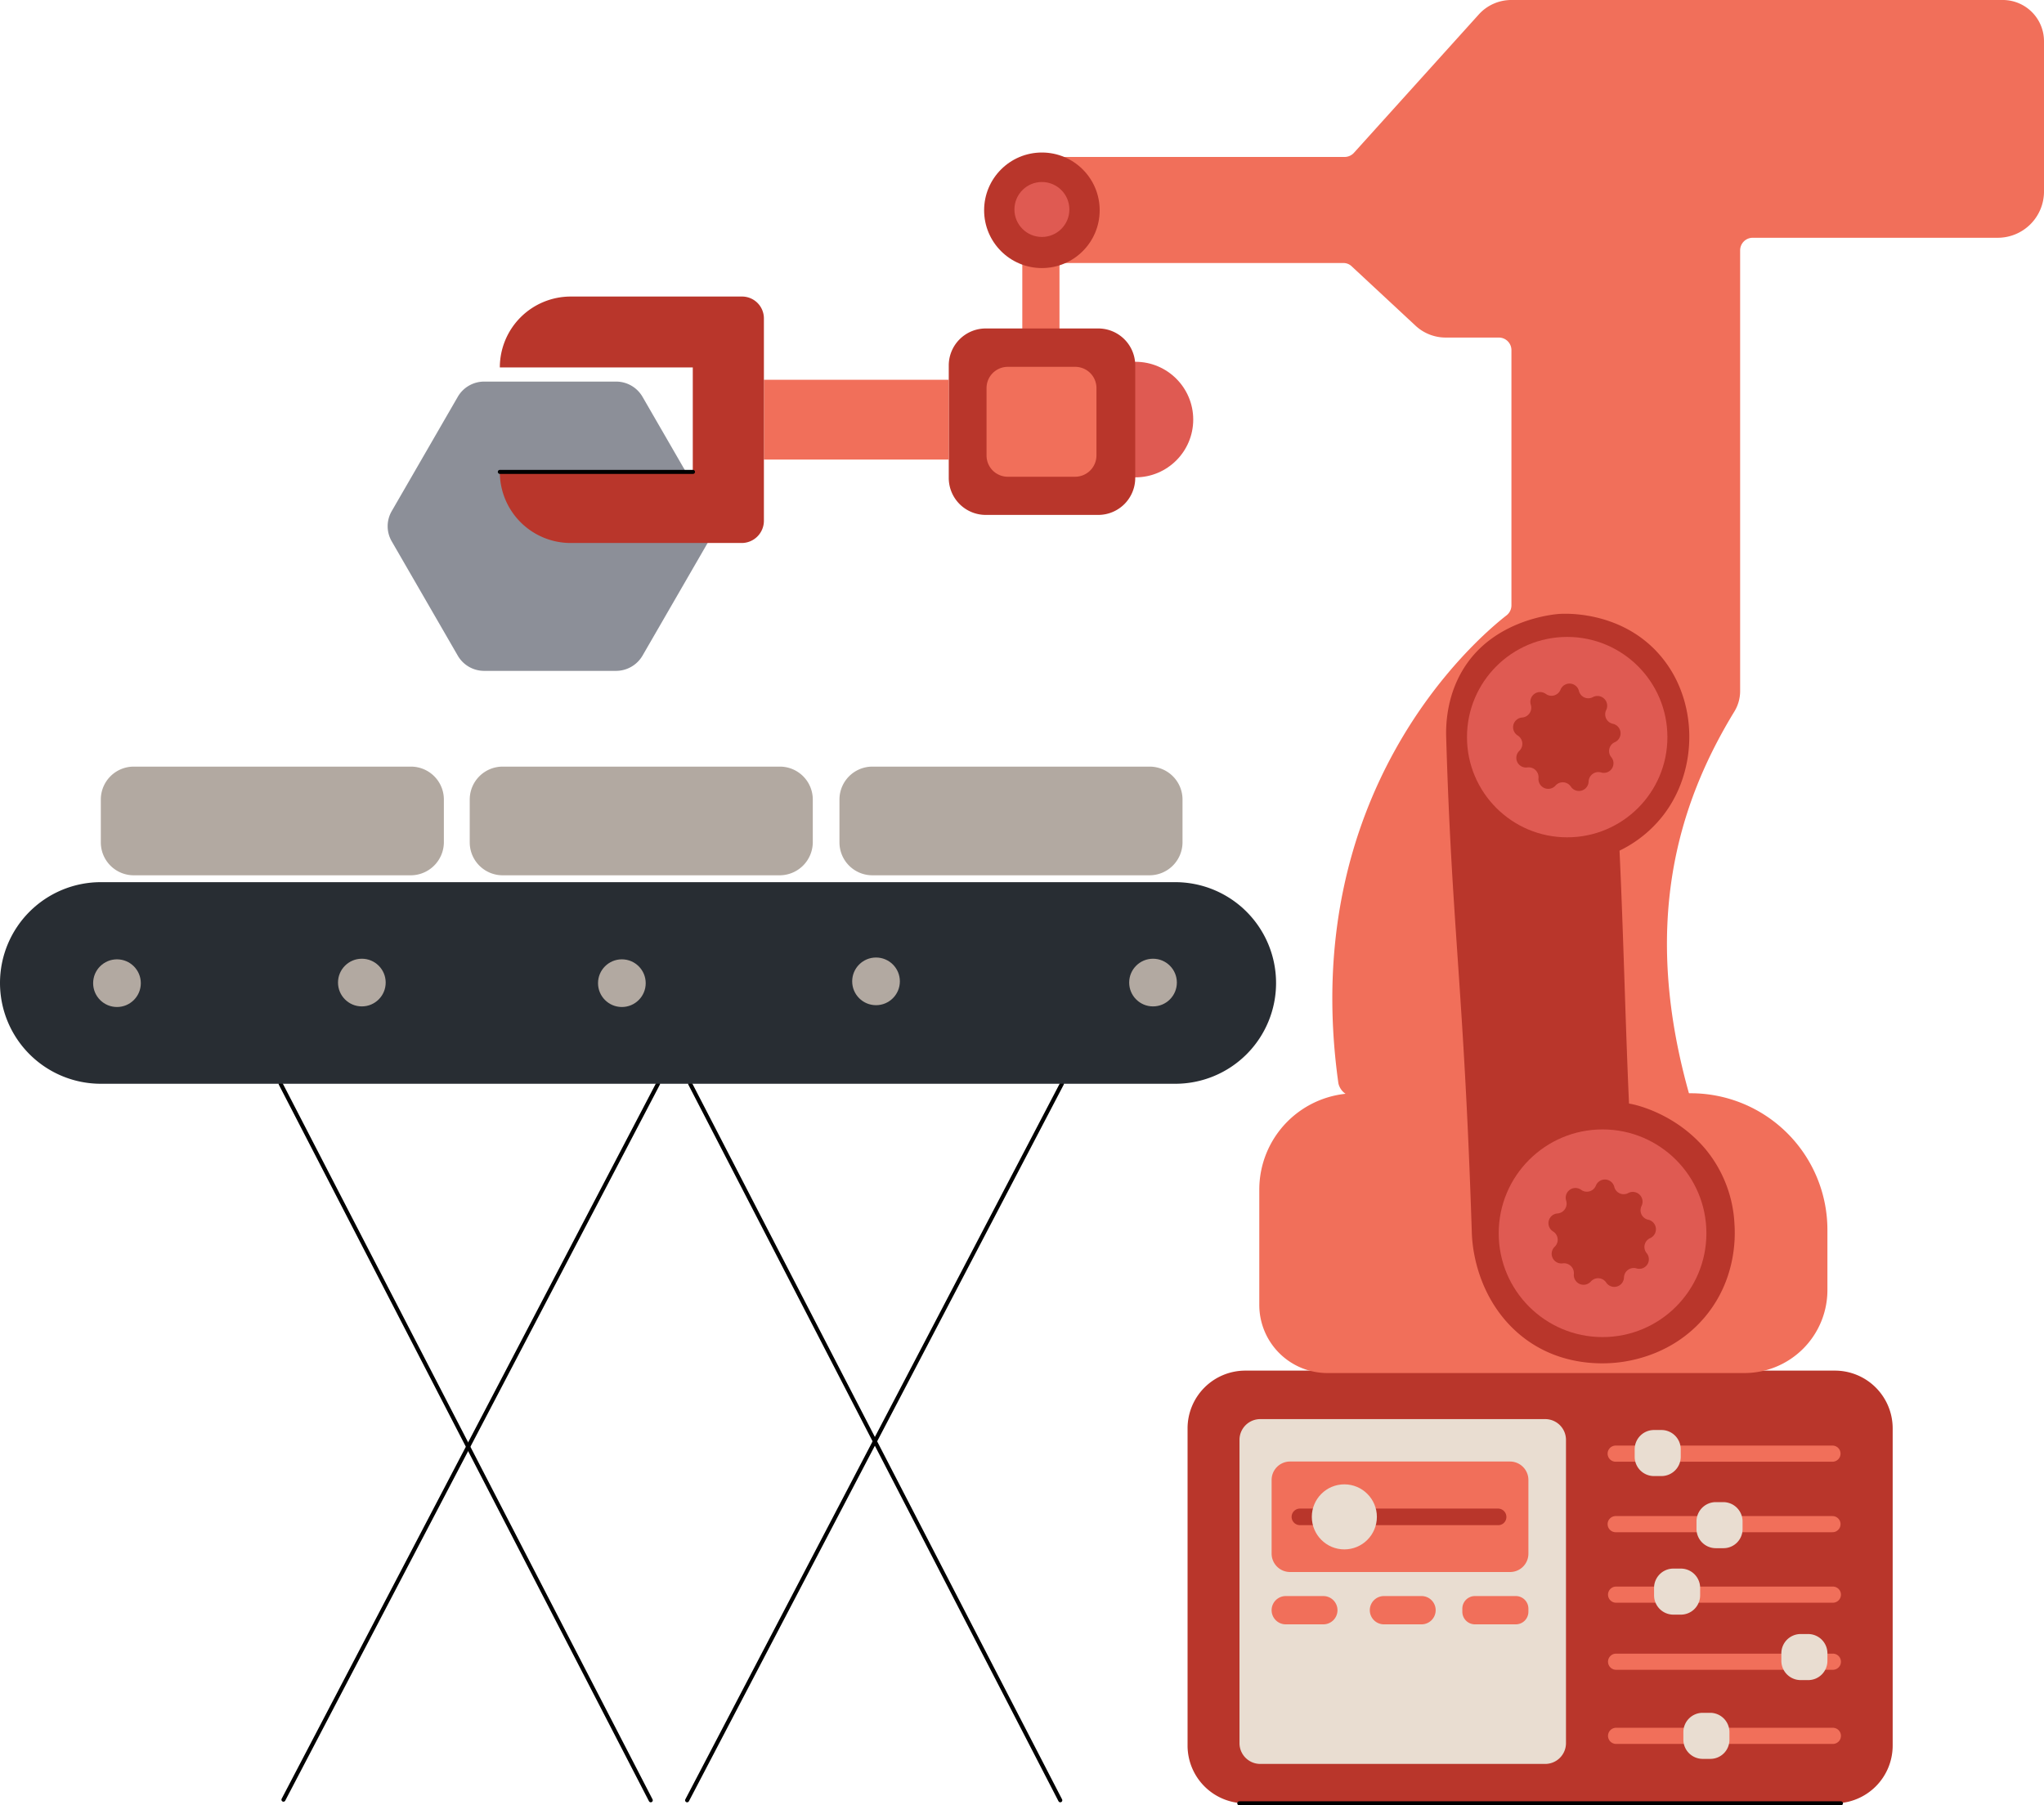 <?xml version="1.0" encoding="UTF-8"?> <svg xmlns="http://www.w3.org/2000/svg" viewBox="0 0 1011.7 893.7"> <defs> <style>.a{fill:#f16f5a;}.b{fill:#b9362b;}.c{fill:#e9ddd1;}.d{fill:#df5a52;}.e{fill:#8c8f98;}.f,.g{fill:none;stroke-linecap:round;stroke-linejoin:round;}.f{stroke:#f16f5a;stroke-width:8px;}.g{stroke:#000;stroke-width:2px;}.h{fill:#b2a9a1;}.i{fill:#282d33;}</style> </defs> <title>производство</title> <path class="a" d="M762.9,612H712.3a18,18,0,0,1-18-18V465.2a18,18,0,0,1,18-18h50.6a18,18,0,0,1,18,18V594.1A18,18,0,0,1,762.9,612Z"></path> <path class="b" d="M908.2,892.7H616.4a28.59,28.59,0,0,1-28.6-28.6v-157a28.59,28.59,0,0,1,28.6-28.6H908.2a28.59,28.59,0,0,1,28.6,28.6v157A28.59,28.59,0,0,1,908.2,892.7Z"></path> <path class="c" d="M764.8,873.2h-141a10.29,10.29,0,0,1-10.3-10.3V712.8a10.29,10.29,0,0,1,10.3-10.3h141a10.29,10.29,0,0,1,10.3,10.3V862.9A10.29,10.29,0,0,1,764.8,873.2Z"></path> <path class="a" d="M747.4,778.2H638.5a9.13,9.13,0,0,1-9.1-9.1V732.6a9.13,9.13,0,0,1,9.1-9.1H747.4a9.13,9.13,0,0,1,9.1,9.1v36.5A9.07,9.07,0,0,1,747.4,778.2Z"></path> <path class="a" d="M655,804.1H636.4a7,7,0,0,1-7-7h0a7,7,0,0,1,7-7H655a7,7,0,0,1,7,7h0A7,7,0,0,1,655,804.1Z"></path> <path class="a" d="M703.6,804.1H685a7,7,0,0,1-7-7h0a7,7,0,0,1,7-7h18.6a7,7,0,0,1,7,7h0A7,7,0,0,1,703.6,804.1Z"></path> <path class="a" d="M750.3,804.1H730a6.23,6.23,0,0,1-6.2-6.2v-1.6a6.23,6.23,0,0,1,6.2-6.2h20.3a6.23,6.23,0,0,1,6.2,6.2v1.6A6.23,6.23,0,0,1,750.3,804.1Z"></path> <path class="b" d="M741.5,755H643.4a4.12,4.12,0,0,1-4.1-4.1h0a4.12,4.12,0,0,1,4.1-4.1h98.1a4.12,4.12,0,0,1,4.1,4.1h0A4,4,0,0,1,741.5,755Z"></path> <circle class="c" cx="665.4" cy="750.9" r="16.1"></circle> <rect class="a" x="506" y="111.5" width="18.4" height="67.6"></rect> <circle class="d" cx="562" cy="207.7" r="28.6"></circle> <path class="b" d="M543.6,254.9H487.9a18.31,18.31,0,0,1-18.3-18.3V180.9a18.31,18.31,0,0,1,18.3-18.3h55.7a18.31,18.31,0,0,1,18.3,18.3v55.7A18.31,18.31,0,0,1,543.6,254.9Z"></path> <path class="a" d="M1011.7,20.4V94.8a22.9,22.9,0,0,1-22.9,22.9H867.5a6.23,6.23,0,0,0-6.2,6.2V342.1a19.45,19.45,0,0,1-2.9,10.2c-27.8,45.6-46.6,105.4-21.7,191.5,1.3,4.3-7.8,1.4-12.3,1.4l-155.7-2.9c-3.1,0-5.9-3.4-6.3-6.4-20-143.5,67.6-219.1,83.3-231.3a6.31,6.31,0,0,0,2.4-4.9V173.3a6.23,6.23,0,0,0-6.2-6.2H715.5a21.9,21.9,0,0,1-14.9-5.9l-31.5-29.3a5.89,5.89,0,0,0-4.2-1.7h-156a6.23,6.23,0,0,1-6.2-6.2V83.9a6.23,6.23,0,0,1,6.2-6.2H665.5a6.29,6.29,0,0,0,4.6-2L731.9,7.2A21.67,21.67,0,0,1,748.1,0H991.7A20.41,20.41,0,0,1,1011.7,20.4Z"></path> <rect class="a" x="378.1" y="188" width="91.5" height="39.5"></rect> <path class="e" d="M305,332.1H239.6a15.08,15.08,0,0,1-13-7.5L193.9,268a14.9,14.9,0,0,1,0-15l32.7-56.6a15.08,15.08,0,0,1,13-7.5H305a15.08,15.08,0,0,1,13,7.5L350.7,253a14.9,14.9,0,0,1,0,15L318,324.6A15.2,15.2,0,0,1,305,332.1Z"></path> <path class="b" d="M378.1,157.7V257.8a11,11,0,0,1-11,11H282.5a35.08,35.08,0,0,1-35.1-35.1h95.5V181.9H247.4a35.08,35.08,0,0,1,35.1-35.1h84.6A10.82,10.82,0,0,1,378.1,157.7Z"></path> <path class="a" d="M863.4,679.7H657A33.72,33.72,0,0,1,623.3,646V588.9A47.69,47.69,0,0,1,671,541.2H836.9a67.64,67.64,0,0,1,67.6,67.6v29.9A41.08,41.08,0,0,1,863.4,679.7Z"></path> <path class="b" d="M801.6,421.1A61,61,0,0,0,823,403.9c14.1-18,16.6-42.9,8.7-62.8a58,58,0,0,0-12.9-19.8c-18.6-18.6-43.5-17.6-46.8-17.4-1.9.1-30.1,2.2-45.8,24.4-10,14.1-10.6,29.7-10.4,36.5,2.8,95,8.8,124.9,12.7,245.6.5,14.4,6.2,35.3,23.3,49.9,19,16.2,41.3,15.1,49.6,14.1,7.4-.9,27.4-4.5,42.5-22.5s15.1-38.6,14.6-45.8a62.76,62.76,0,0,0-14.4-37.3c-14.1-16.7-32.7-21.7-37.8-22.5C804.4,503.8,803.6,463.7,801.6,421.1Z"></path> <circle class="d" cx="793.2" cy="610.5" r="51.4"></circle> <circle class="d" cx="775.7" cy="364.9" r="49.6"></circle> <circle class="b" cx="515.7" cy="104.1" r="28.6"></circle> <path class="b" d="M792.5,382.4h0a4.84,4.84,0,0,0-6.2,4.5h0a4.8,4.8,0,0,1-8.8,2.5h0a4.8,4.8,0,0,0-7.6-.5h0a4.83,4.83,0,0,1-8.4-3.7h0a4.9,4.9,0,0,0-5.5-5.3h0a4.79,4.79,0,0,1-4-8.2h0a4.82,4.82,0,0,0-.8-7.6h0a4.82,4.82,0,0,1,2.2-8.9h0a4.89,4.89,0,0,0,4.3-6.3h0a4.82,4.82,0,0,1,7.4-5.4h0a4.8,4.8,0,0,0,7.3-2.1h0a4.8,4.8,0,0,1,9.1.6h0a4.77,4.77,0,0,0,6.9,3.1h0a4.83,4.83,0,0,1,6.6,6.4h0a4.79,4.79,0,0,0,3.3,6.8h0a4.82,4.82,0,0,1,1,9.1h0a4.78,4.78,0,0,0-1.8,7.4h0A4.75,4.75,0,0,1,792.5,382.4Z"></path> <path class="b" d="M810,627.9h0a4.84,4.84,0,0,0-6.2,4.5h0a4.8,4.8,0,0,1-8.8,2.5h0a4.8,4.8,0,0,0-7.6-.5h0a4.83,4.83,0,0,1-8.4-3.7h0a4.9,4.9,0,0,0-5.5-5.3h0a4.79,4.79,0,0,1-4-8.2h0a4.82,4.82,0,0,0-.8-7.6h0a4.82,4.82,0,0,1,2.2-8.9h0a4.89,4.89,0,0,0,4.3-6.3h0a4.82,4.82,0,0,1,7.4-5.4h0a4.8,4.8,0,0,0,7.3-2.1h0a4.8,4.8,0,0,1,9.1.6h0a4.77,4.77,0,0,0,6.9,3.1h0a4.83,4.83,0,0,1,6.6,6.4h0a4.79,4.79,0,0,0,3.3,6.8h0a4.82,4.82,0,0,1,1,9.1h0a4.78,4.78,0,0,0-1.8,7.4h0A4.74,4.74,0,0,1,810,627.9Z"></path> <circle class="d" cx="515.7" cy="103.7" r="13.6"></circle> <path class="a" d="M532.2,236H498.8a10.5,10.5,0,0,1-10.5-10.5V192.1a10.5,10.5,0,0,1,10.5-10.5h33.4a10.5,10.5,0,0,1,10.5,10.5v33.4A10.56,10.56,0,0,1,532.2,236Z"></path> <line class="f" x1="799.7" y1="719.6" x2="907" y2="719.6"></line> <line class="f" x1="799.7" y1="754.5" x2="907" y2="754.5"></line> <line class="f" x1="799.9" y1="789.4" x2="907.2" y2="789.4"></line> <line class="f" x1="799.9" y1="822.6" x2="907.2" y2="822.6"></line> <line class="f" x1="799.9" y1="859.3" x2="907.2" y2="859.3"></line> <path class="c" d="M822.4,730.7h-3.8a9.56,9.56,0,0,1-9.5-9.5v-3.8a9.56,9.56,0,0,1,9.5-9.5h3.8a9.56,9.56,0,0,1,9.5,9.5v3.8A9.56,9.56,0,0,1,822.4,730.7Z"></path> <path class="c" d="M853,766.4h-3.8a9.56,9.56,0,0,1-9.5-9.5v-3.8a9.56,9.56,0,0,1,9.5-9.5H853a9.56,9.56,0,0,1,9.5,9.5v3.8A9.43,9.43,0,0,1,853,766.4Z"></path> <path class="c" d="M832,799.3h-3.8a9.56,9.56,0,0,1-9.5-9.5V786a9.56,9.56,0,0,1,9.5-9.5H832a9.56,9.56,0,0,1,9.5,9.5v3.8A9.56,9.56,0,0,1,832,799.3Z"></path> <path class="c" d="M895,831.7h-3.8a9.56,9.56,0,0,1-9.5-9.5v-3.8a9.56,9.56,0,0,1,9.5-9.5H895a9.56,9.56,0,0,1,9.5,9.5v3.8A9.5,9.5,0,0,1,895,831.7Z"></path> <path class="c" d="M846.5,870.7h-3.8a9.56,9.56,0,0,1-9.5-9.5v-3.8a9.56,9.56,0,0,1,9.5-9.5h3.8a9.56,9.56,0,0,1,9.5,9.5v3.8A9.43,9.43,0,0,1,846.5,870.7Z"></path> <line class="g" x1="247.4" y1="233.6" x2="343" y2="233.6"></line> <line class="g" x1="613.4" y1="892.7" x2="911.2" y2="892.7"></line> <line class="g" x1="138.9" y1="536.5" x2="322.1" y2="891.2"></line> <line class="g" x1="325.7" y1="536.5" x2="140.3" y2="890.9"></line> <line class="g" x1="341.6" y1="536.5" x2="524.8" y2="891.2"></line> <line class="g" x1="525.6" y1="536.5" x2="340.1" y2="891.2"></line> <path class="h" d="M569,433.3H431.8A16.3,16.3,0,0,1,415.5,417V395.8a16.3,16.3,0,0,1,16.3-16.3H569a16.3,16.3,0,0,1,16.3,16.3V417A16.37,16.37,0,0,1,569,433.3Z"></path> <path class="h" d="M386,433.3H248.8A16.3,16.3,0,0,1,232.5,417V395.8a16.3,16.3,0,0,1,16.3-16.3H386a16.3,16.3,0,0,1,16.3,16.3V417A16.43,16.43,0,0,1,386,433.3Z"></path> <path class="h" d="M203.4,433.3H66.2A16.3,16.3,0,0,1,49.9,417V395.8a16.3,16.3,0,0,1,16.3-16.3H203.4a16.3,16.3,0,0,1,16.3,16.3V417A16.43,16.43,0,0,1,203.4,433.3Z"></path> <path class="i" d="M581.7,536.5H49.9A49.91,49.91,0,0,1,0,486.6H0a49.91,49.91,0,0,1,49.9-49.9H581.7a49.91,49.91,0,0,1,49.9,49.9h0A49.85,49.85,0,0,1,581.7,536.5Z"></path> <circle class="h" cx="57.9" cy="486.7" r="11.8"></circle> <circle class="h" cx="179.1" cy="486.4" r="11.8"></circle> <circle class="h" cx="307.8" cy="486.7" r="11.8"></circle> <circle class="h" cx="433.6" cy="485.8" r="11.8"></circle> <circle class="h" cx="570.7" cy="486.4" r="11.8"></circle> </svg> 